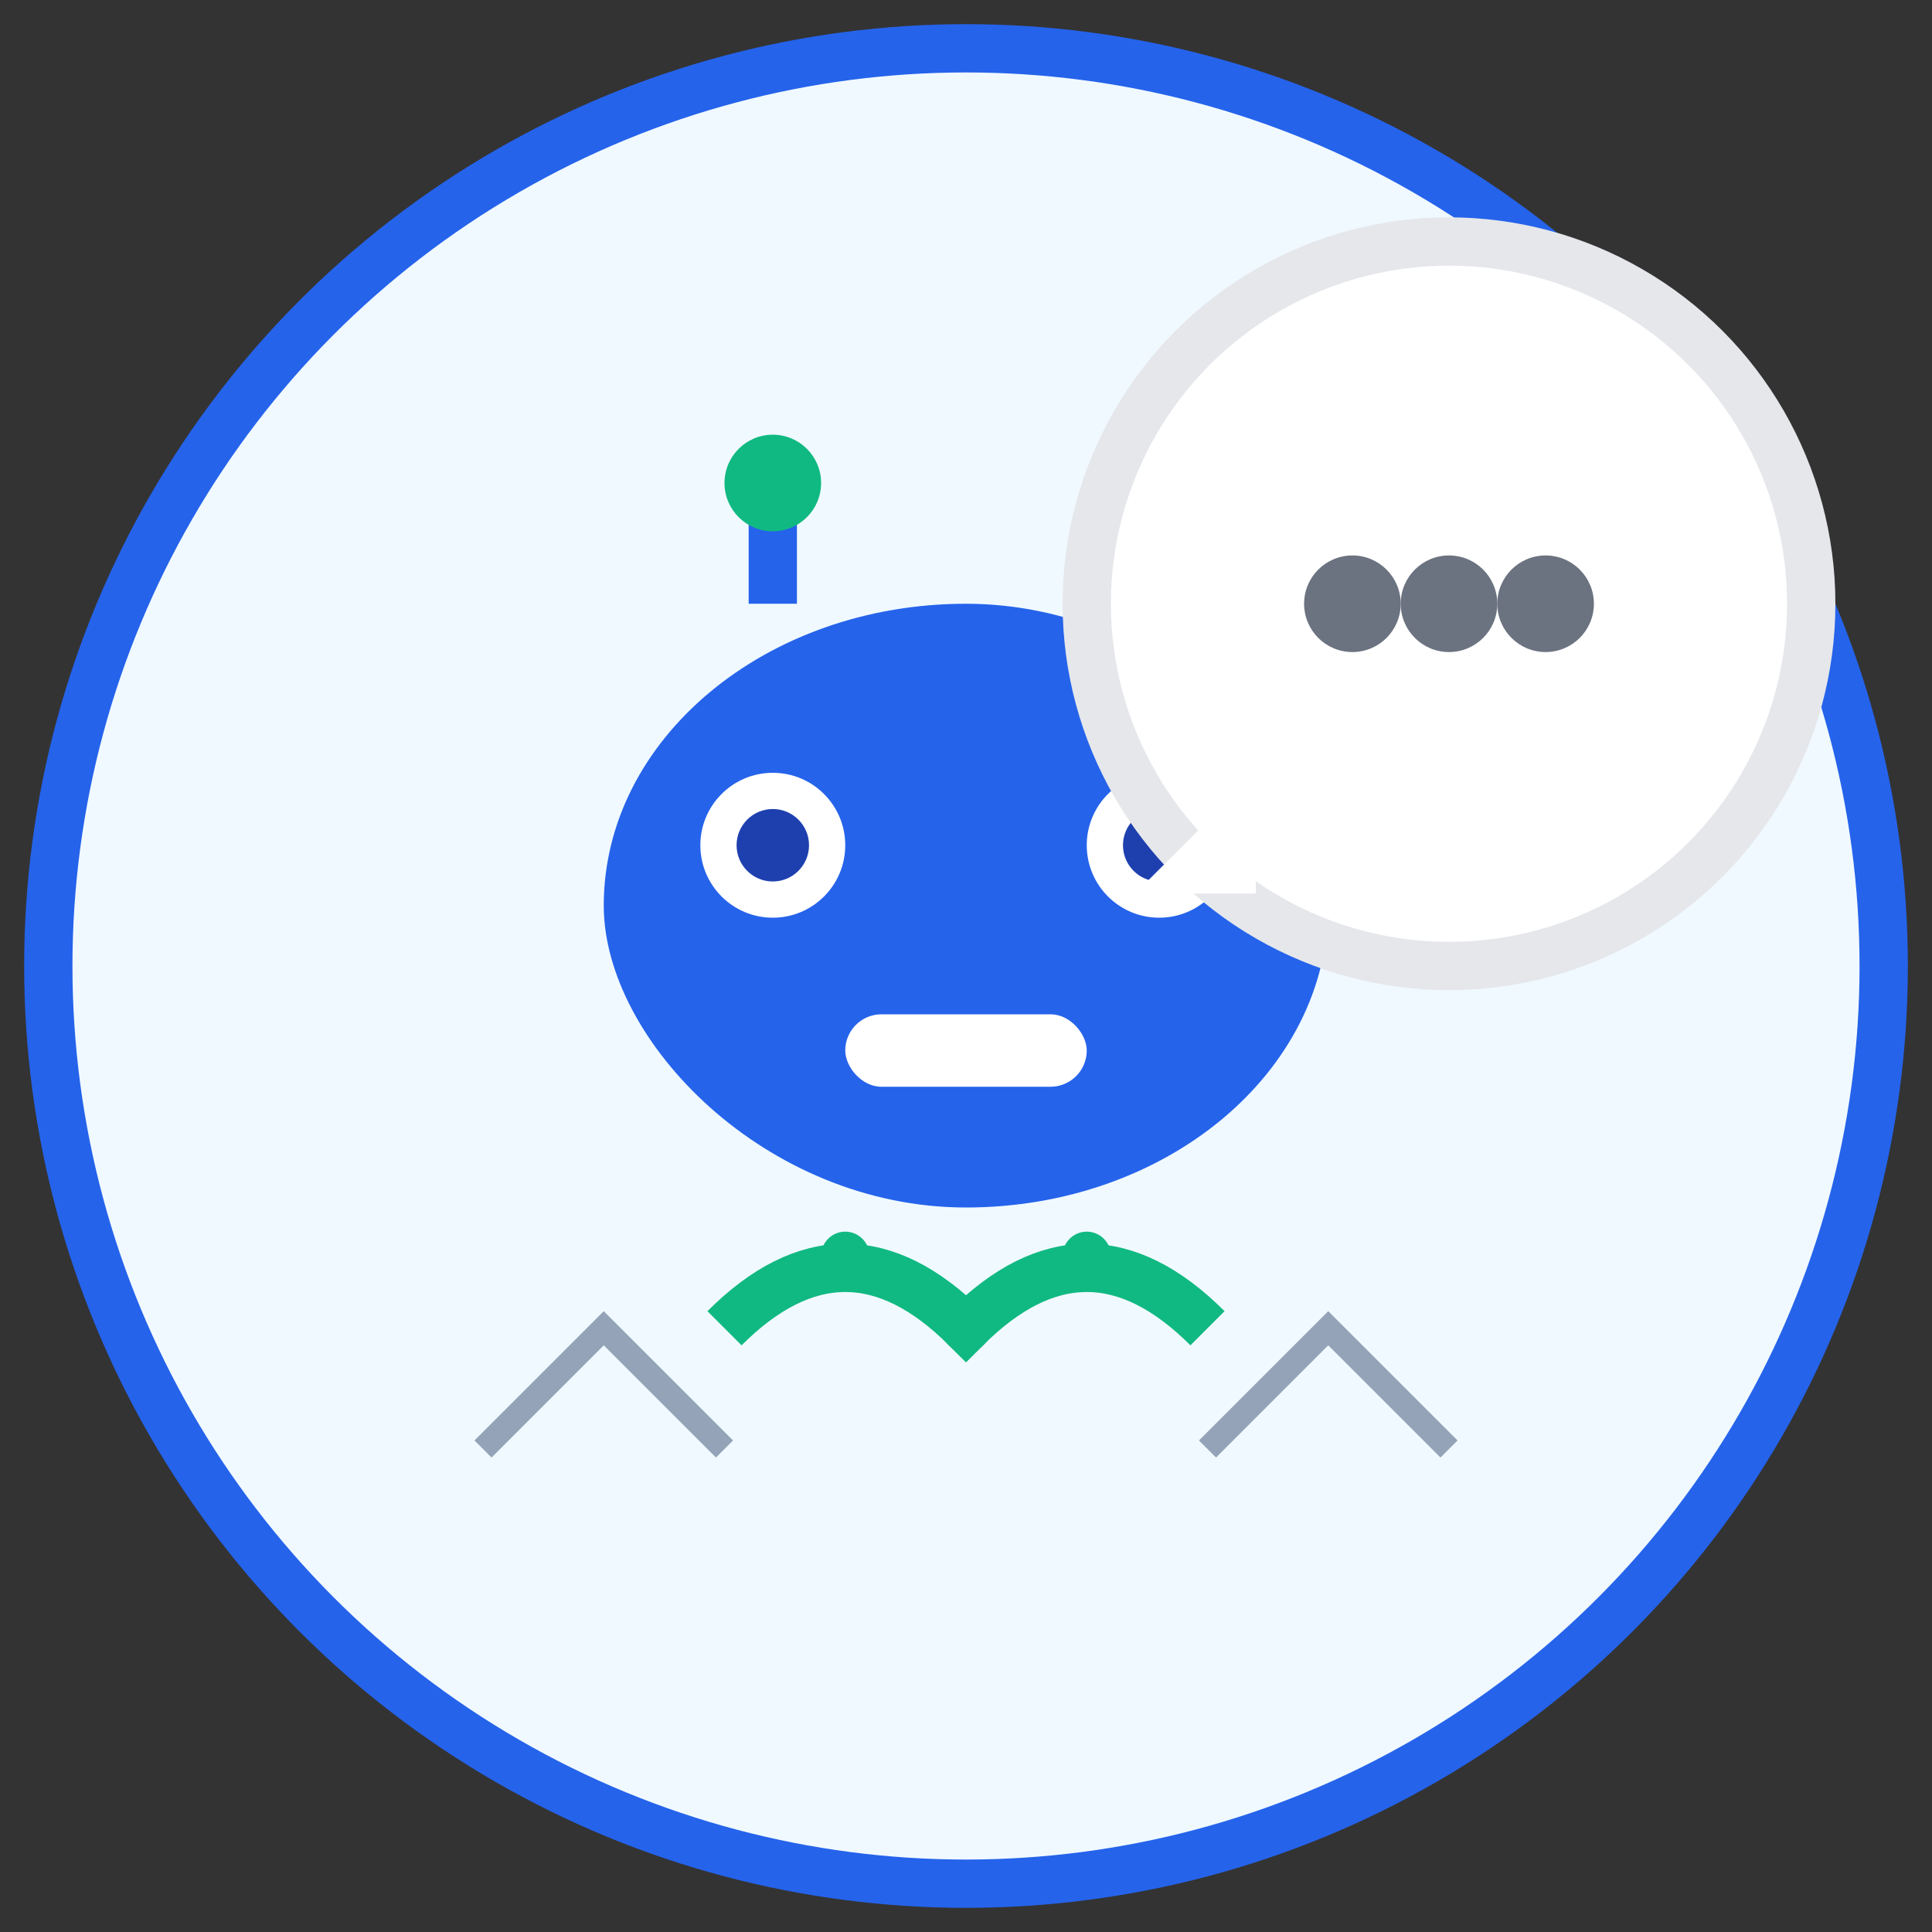 <svg width="80" height="80" viewBox="0 0 80 80" fill="none" xmlns="http://www.w3.org/2000/svg">
  <rect x="0" y="0" width="80" height="80" fill="#333333" stroke="none"/>
  <!-- Background circle -->
  <circle cx="40" cy="40" r="38" fill="#f0f9ff" stroke="#2563eb" stroke-width="2"/>
  
  <!-- Robot head -->
  <rect x="25" y="25" width="30" height="25" rx="15" fill="#2563eb"/>
  
  <!-- Robot eyes -->
  <circle cx="32" cy="35" r="3" fill="white"/>
  <circle cx="48" cy="35" r="3" fill="white"/>
  <circle cx="32" cy="35" r="1.5" fill="#1e40af"/>
  <circle cx="48" cy="35" r="1.5" fill="#1e40af"/>
  
  <!-- Robot mouth -->
  <rect x="35" y="42" width="10" height="3" rx="1.5" fill="white"/>
  
  <!-- Robot antennas -->
  <line x1="32" y1="25" x2="32" y2="20" stroke="#2563eb" stroke-width="2"/>
  <line x1="48" y1="25" x2="48" y2="20" stroke="#2563eb" stroke-width="2"/>
  <circle cx="32" cy="20" r="2" fill="#10b981"/>
  <circle cx="48" cy="20" r="2" fill="#10b981"/>
  
  <!-- Speech bubble -->
  <circle cx="60" cy="25" r="15" fill="white" stroke="#e5e7eb" stroke-width="2"/>
  <path d="M52 32 L47 37 L52 37 Z" fill="white"/>
  
  <!-- Chat dots in bubble -->
  <circle cx="56" cy="25" r="2" fill="#6b7280"/>
  <circle cx="60" cy="25" r="2" fill="#6b7280"/>
  <circle cx="64" cy="25" r="2" fill="#6b7280"/>
  
  <!-- AI brain pattern -->
  <path d="M30 55 Q35 50 40 55 Q45 50 50 55" stroke="#10b981" stroke-width="2" fill="none"/>
  <circle cx="35" cy="52" r="1" fill="#10b981"/>
  <circle cx="40" cy="55" r="1" fill="#10b981"/>
  <circle cx="45" cy="52" r="1" fill="#10b981"/>
  
  <!-- Connection lines -->
  <path d="M20 60 L25 55 L30 60" stroke="#94a3b8" stroke-width="1" fill="none"/>
  <path d="M50 60 L55 55 L60 60" stroke="#94a3b8" stroke-width="1" fill="none"/>
</svg>
